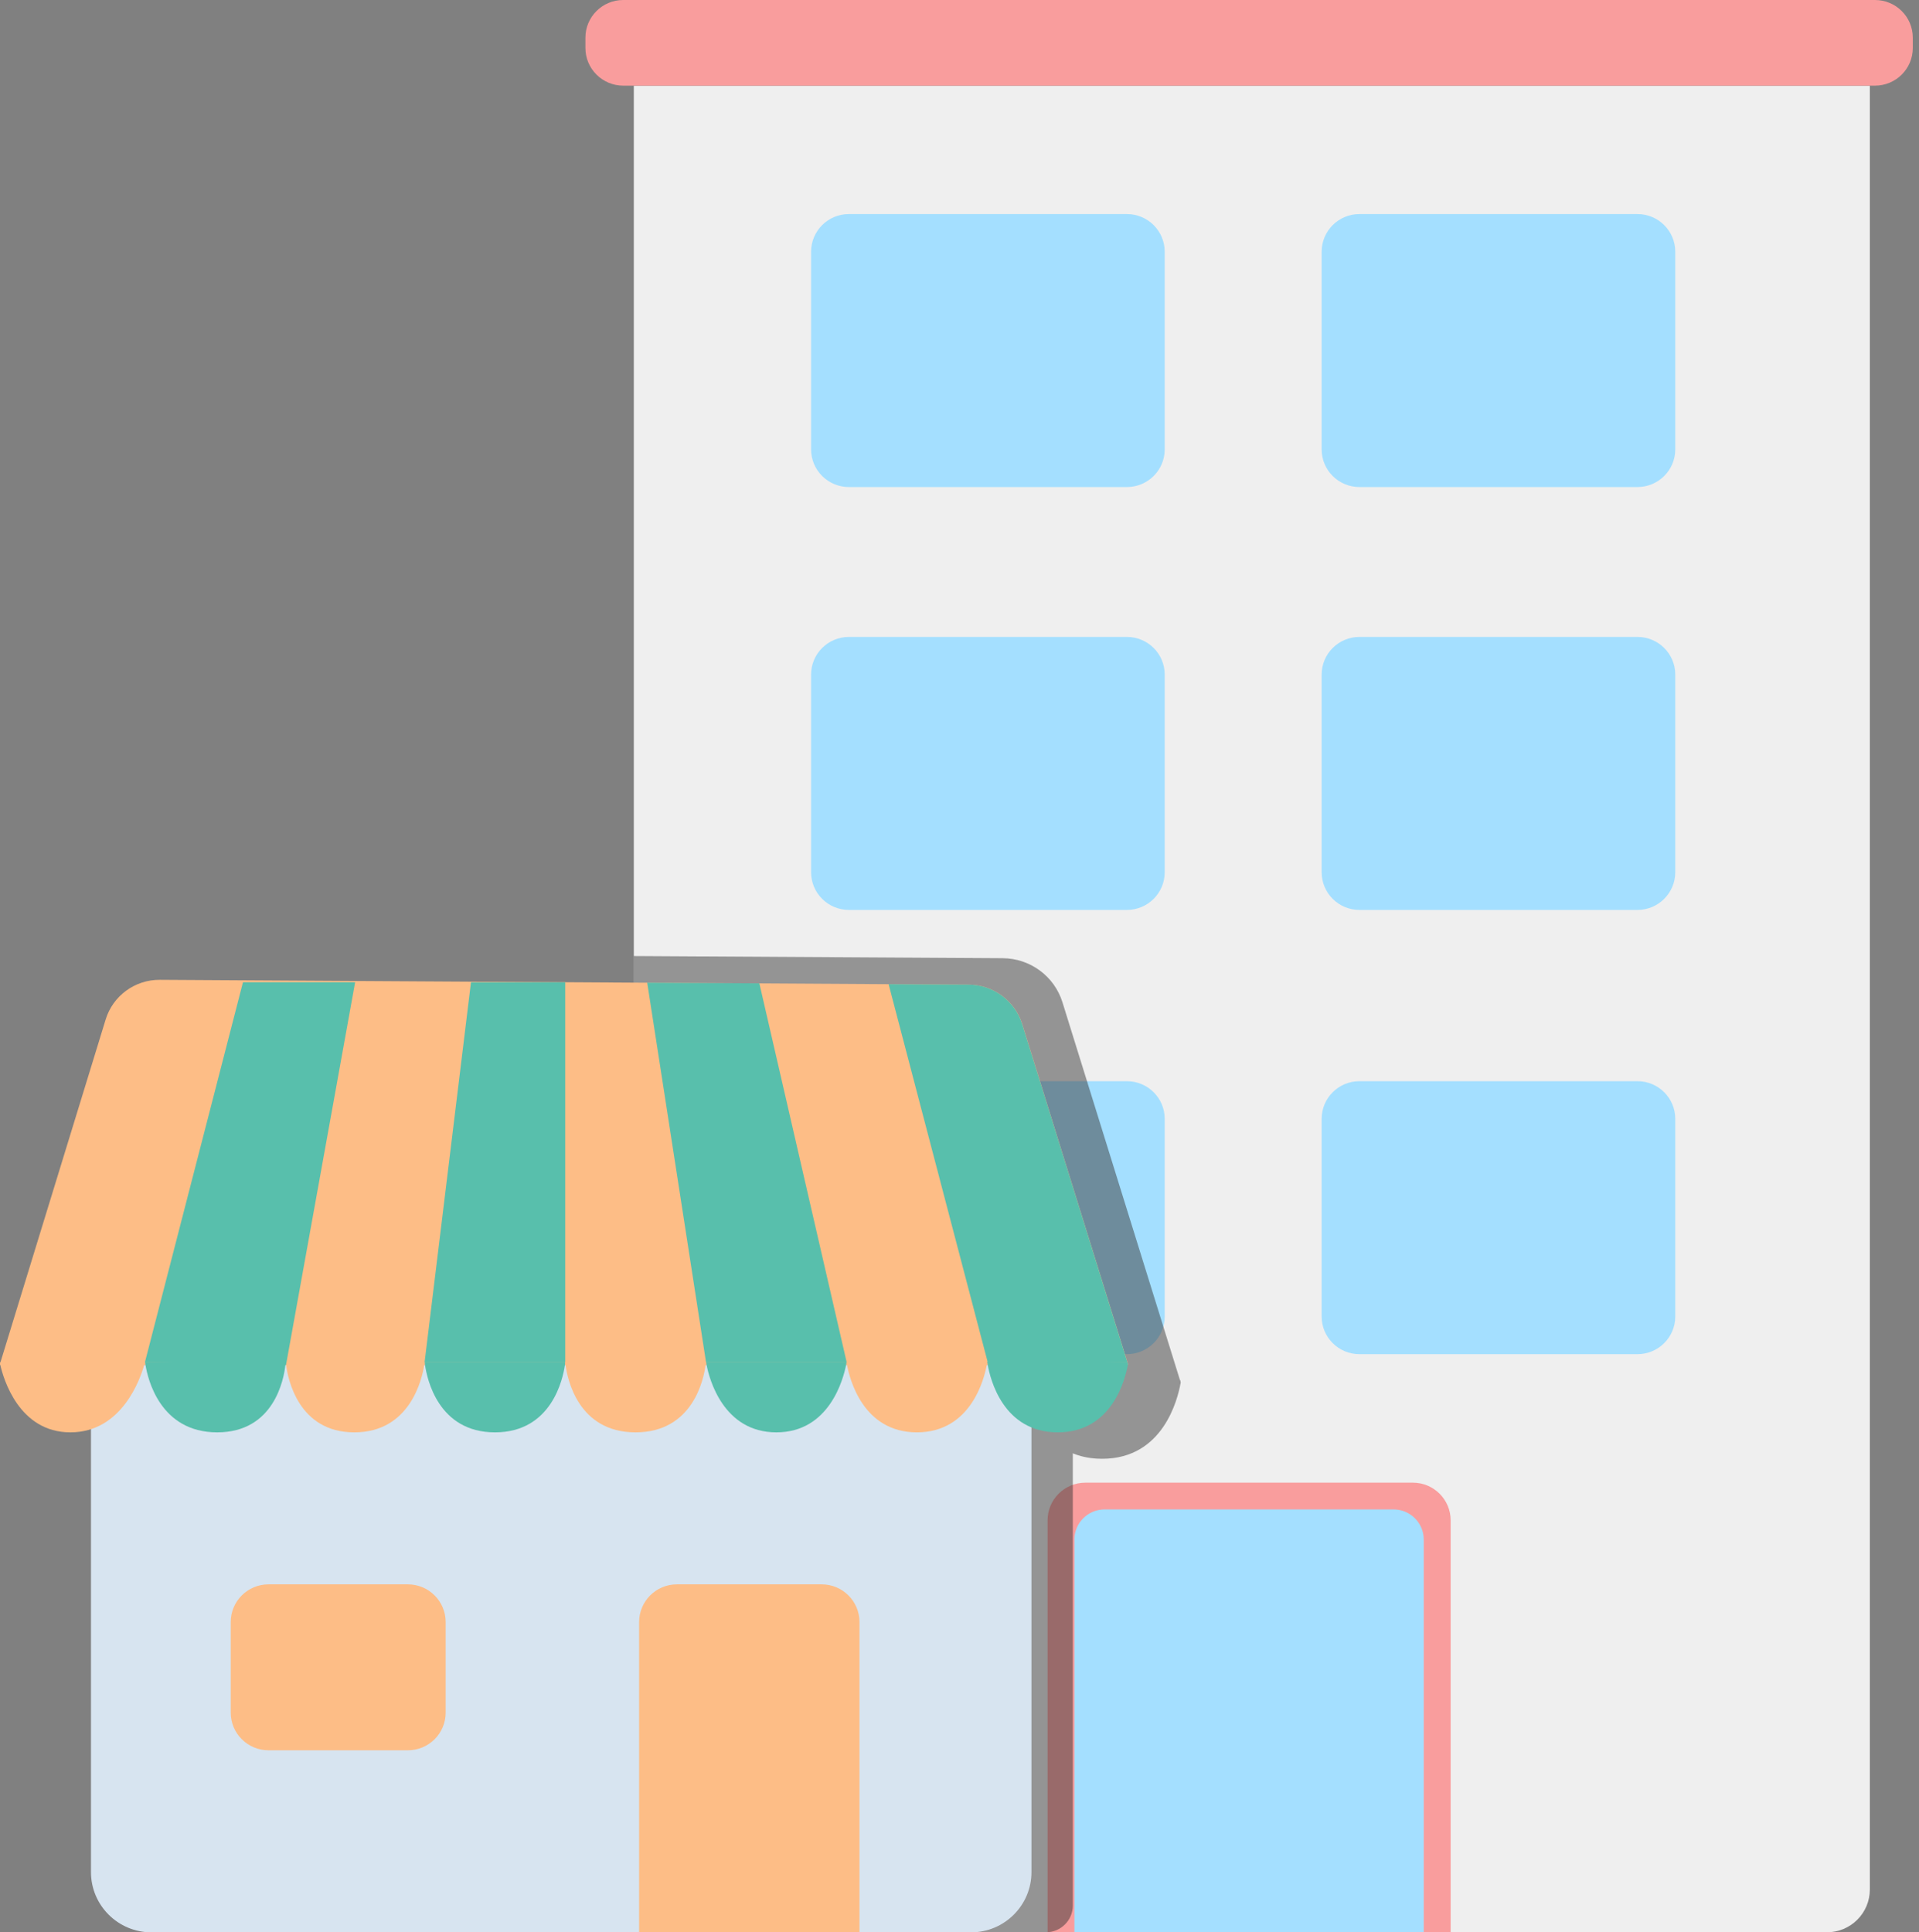 <svg width="144" height="145" viewBox="0 0 144 145" fill="none" xmlns="http://www.w3.org/2000/svg">
<rect x="0" y="0" width="144" height="145" fill="#808080" stroke="none"/>
<g clip-path="url(#clip0_2263_7920)">
<path d="M140.312 6.427V141.789C140.312 143.564 138.871 145 137.089 145H50.785C49.003 145 47.561 143.564 47.561 141.789V6.427H140.312Z" fill="#EFEFEF"/>
<path d="M81.446 111.261H106.019C107.585 111.261 108.856 112.527 108.856 114.087V145H78.609V114.087C78.609 112.527 79.88 111.261 81.446 111.261Z" fill="#F99D9D"/>
<path d="M84.562 16.064H63.701C62.134 16.064 60.863 17.329 60.863 18.89V33.722C60.863 35.283 62.134 36.548 63.701 36.548H84.562C86.129 36.548 87.399 35.283 87.399 33.722V18.89C87.399 17.329 86.129 16.064 84.562 16.064Z" fill="#A4DFFF"/>
<path d="M84.562 47.796H63.701C62.134 47.796 60.863 49.062 60.863 50.623V65.454C60.863 67.015 62.134 68.281 63.701 68.281H84.562C86.129 68.281 87.399 67.015 87.399 65.454V50.623C87.399 49.062 86.129 47.796 84.562 47.796Z" fill="#A4DFFF"/>
<path d="M84.562 81.134H63.701C62.134 81.134 60.863 82.399 60.863 83.96V98.792C60.863 100.353 62.134 101.618 63.701 101.618H84.562C86.129 101.618 87.399 100.353 87.399 98.792V83.96C87.399 82.399 86.129 81.134 84.562 81.134Z" fill="#A4DFFF"/>
<path d="M122.873 47.796H102.012C100.445 47.796 99.175 49.062 99.175 50.623V65.454C99.175 67.015 100.445 68.281 102.012 68.281H122.873C124.44 68.281 125.71 67.015 125.71 65.454V50.623C125.71 49.062 124.44 47.796 122.873 47.796Z" fill="#A4DFFF"/>
<path d="M122.873 81.134H102.012C100.445 81.134 99.175 82.399 99.175 83.96V98.792C99.175 100.353 100.445 101.618 102.012 101.618H122.873C124.44 101.618 125.71 100.353 125.71 98.792V83.96C125.71 82.399 124.44 81.134 122.873 81.134Z" fill="#A4DFFF"/>
<path d="M122.873 16.064H102.012C100.445 16.064 99.175 17.329 99.175 18.89V33.722C99.175 35.283 100.445 36.548 102.012 36.548H122.873C124.44 36.548 125.71 35.283 125.71 33.722V18.89C125.71 17.329 124.44 16.064 122.873 16.064Z" fill="#A4DFFF"/>
<path d="M82.893 113.268H104.566C105.82 113.268 106.836 114.279 106.836 115.529V145H80.623V115.529C80.623 114.279 81.639 113.268 82.893 113.268Z" fill="#A4DFFF"/>
<path d="M140.698 0H46.767C45.2 0 43.929 1.265 43.929 2.826V3.601C43.929 5.161 45.2 6.427 46.767 6.427H140.698C142.265 6.427 143.535 5.161 143.535 3.601V2.826C143.535 1.265 142.265 0 140.698 0Z" fill="#F99D9D"/>
<g opacity="0.49">
<path d="M80.504 105.823V142.993C80.504 144.101 79.602 145 78.49 145H52.799C49.905 145 47.556 142.66 47.556 139.777V105.818C47.556 104.71 48.458 103.811 49.57 103.811H78.484C79.596 103.811 80.499 104.71 80.499 105.818L80.504 105.823Z" fill="#353535"/>
<path d="M88.597 103.732C88.597 103.732 88.585 103.783 88.585 103.817H48.509C47.981 103.817 47.556 103.393 47.556 102.867V71.74L68.519 71.864L75.238 71.904C77.298 71.915 79.12 73.255 79.727 75.216L88.54 103.551L88.597 103.732Z" fill="#353535"/>
<path d="M88.597 103.732C88.597 103.732 88.585 103.789 88.585 103.817C88.375 104.964 87.303 109.469 82.7 109.469C78.098 109.469 77.037 104.964 76.832 103.817C76.804 103.647 76.799 103.551 76.799 103.551H88.54L88.597 103.732Z" fill="#353535"/>
</g>
<path d="M6.827 102.426H77.4V140.484C77.4 142.982 75.368 145.006 72.86 145.006H11.367C8.859 145.006 6.827 142.982 6.827 140.484V102.426Z" fill="#D7E4F0"/>
<path d="M84.635 102.347C84.635 102.347 84.63 102.398 84.63 102.426H0.023L0 102.336L0.045 102.189L7.928 76.505C8.473 74.724 10.124 73.515 11.997 73.526L66.686 73.854L72.695 73.888C74.54 73.899 76.163 75.103 76.708 76.85L84.59 102.189V102.2L84.641 102.347H84.635Z" fill="#FDBD86"/>
<path d="M10.884 102.189C10.884 102.189 10.862 102.274 10.822 102.426C10.533 103.455 9.148 107.485 5.283 107.485C1.419 107.485 0.255 103.455 0.023 102.426L0 102.336L0.045 102.189H10.884Z" fill="#FDBD86"/>
<path d="M10.884 102.189H21.44C21.44 102.189 21.44 102.274 21.417 102.426C21.304 103.455 20.589 107.485 16.298 107.485C12.008 107.485 11.083 103.455 10.918 102.426C10.896 102.274 10.884 102.189 10.884 102.189Z" fill="#58BFAC"/>
<path d="M21.44 102.189H31.865C31.865 102.189 31.859 102.274 31.836 102.426C31.677 103.455 30.786 107.485 26.587 107.485C22.387 107.485 21.599 103.455 21.468 102.426C21.445 102.274 21.445 102.189 21.445 102.189H21.44Z" fill="#FDBD86"/>
<path d="M31.865 102.189H42.42C42.42 102.189 42.414 102.274 42.392 102.426C42.244 103.455 41.404 107.485 37.142 107.485C32.88 107.485 32.041 103.455 31.893 102.426C31.876 102.274 31.87 102.189 31.87 102.189H31.865Z" fill="#58BFAC"/>
<path d="M42.414 102.189H52.97C52.97 102.189 52.97 102.274 52.947 102.426C52.816 103.455 52.011 107.485 47.692 107.485C43.373 107.485 42.573 103.455 42.437 102.426C42.414 102.274 42.414 102.189 42.414 102.189Z" fill="#FDBD86"/>
<path d="M52.975 102.189H63.531C63.531 102.189 63.519 102.274 63.491 102.426C63.286 103.455 62.248 107.485 58.259 107.485C54.269 107.485 53.219 103.455 53.021 102.426C52.992 102.274 52.981 102.189 52.981 102.189H52.975Z" fill="#58BFAC"/>
<path d="M63.525 102.189H74.08C74.08 102.189 74.069 102.274 74.046 102.426C73.859 103.455 72.86 107.485 68.802 107.485C64.745 107.485 63.752 103.455 63.559 102.426C63.536 102.274 63.525 102.189 63.525 102.189Z" fill="#FDBD86"/>
<path d="M84.635 102.347C84.635 102.347 84.63 102.398 84.63 102.426C84.443 103.455 83.478 107.485 79.369 107.485C75.261 107.485 74.302 103.455 74.12 102.426C74.097 102.274 74.086 102.189 74.086 102.189H84.585L84.635 102.347Z" fill="#58BFAC"/>
<path d="M42.414 102.189V73.707H35.343L31.865 102.189H42.414Z" fill="#58BFAC"/>
<path d="M10.884 102.189L18.233 73.707H26.649L21.462 102.426L10.884 102.189Z" fill="#58BFAC"/>
<path d="M52.975 102.189L48.566 73.741L56.982 73.792L63.525 102.189H52.975Z" fill="#58BFAC"/>
<path d="M84.59 102.2L74.171 102.426L66.68 73.854L72.69 73.888C74.534 73.899 76.157 75.103 76.702 76.85L84.585 102.189V102.2H84.59Z" fill="#58BFAC"/>
<path d="M50.796 118.892H61.658C63.224 118.892 64.495 120.158 64.495 121.718V145H47.959V121.718C47.959 120.158 49.23 118.892 50.796 118.892Z" fill="#FDBD86"/>
<path d="M30.605 118.892H20.152C18.584 118.892 17.314 120.157 17.314 121.718V128.518C17.314 130.079 18.584 131.344 20.152 131.344H30.605C32.172 131.344 33.442 130.079 33.442 128.518V121.718C33.442 120.157 32.172 118.892 30.605 118.892Z" fill="#FDBD86"/>
</g>
<defs>
<clipPath id="clip0_2263_7920">
<rect width="143.535" height="145" fill="white"/>
</clipPath>
</defs>
</svg>
